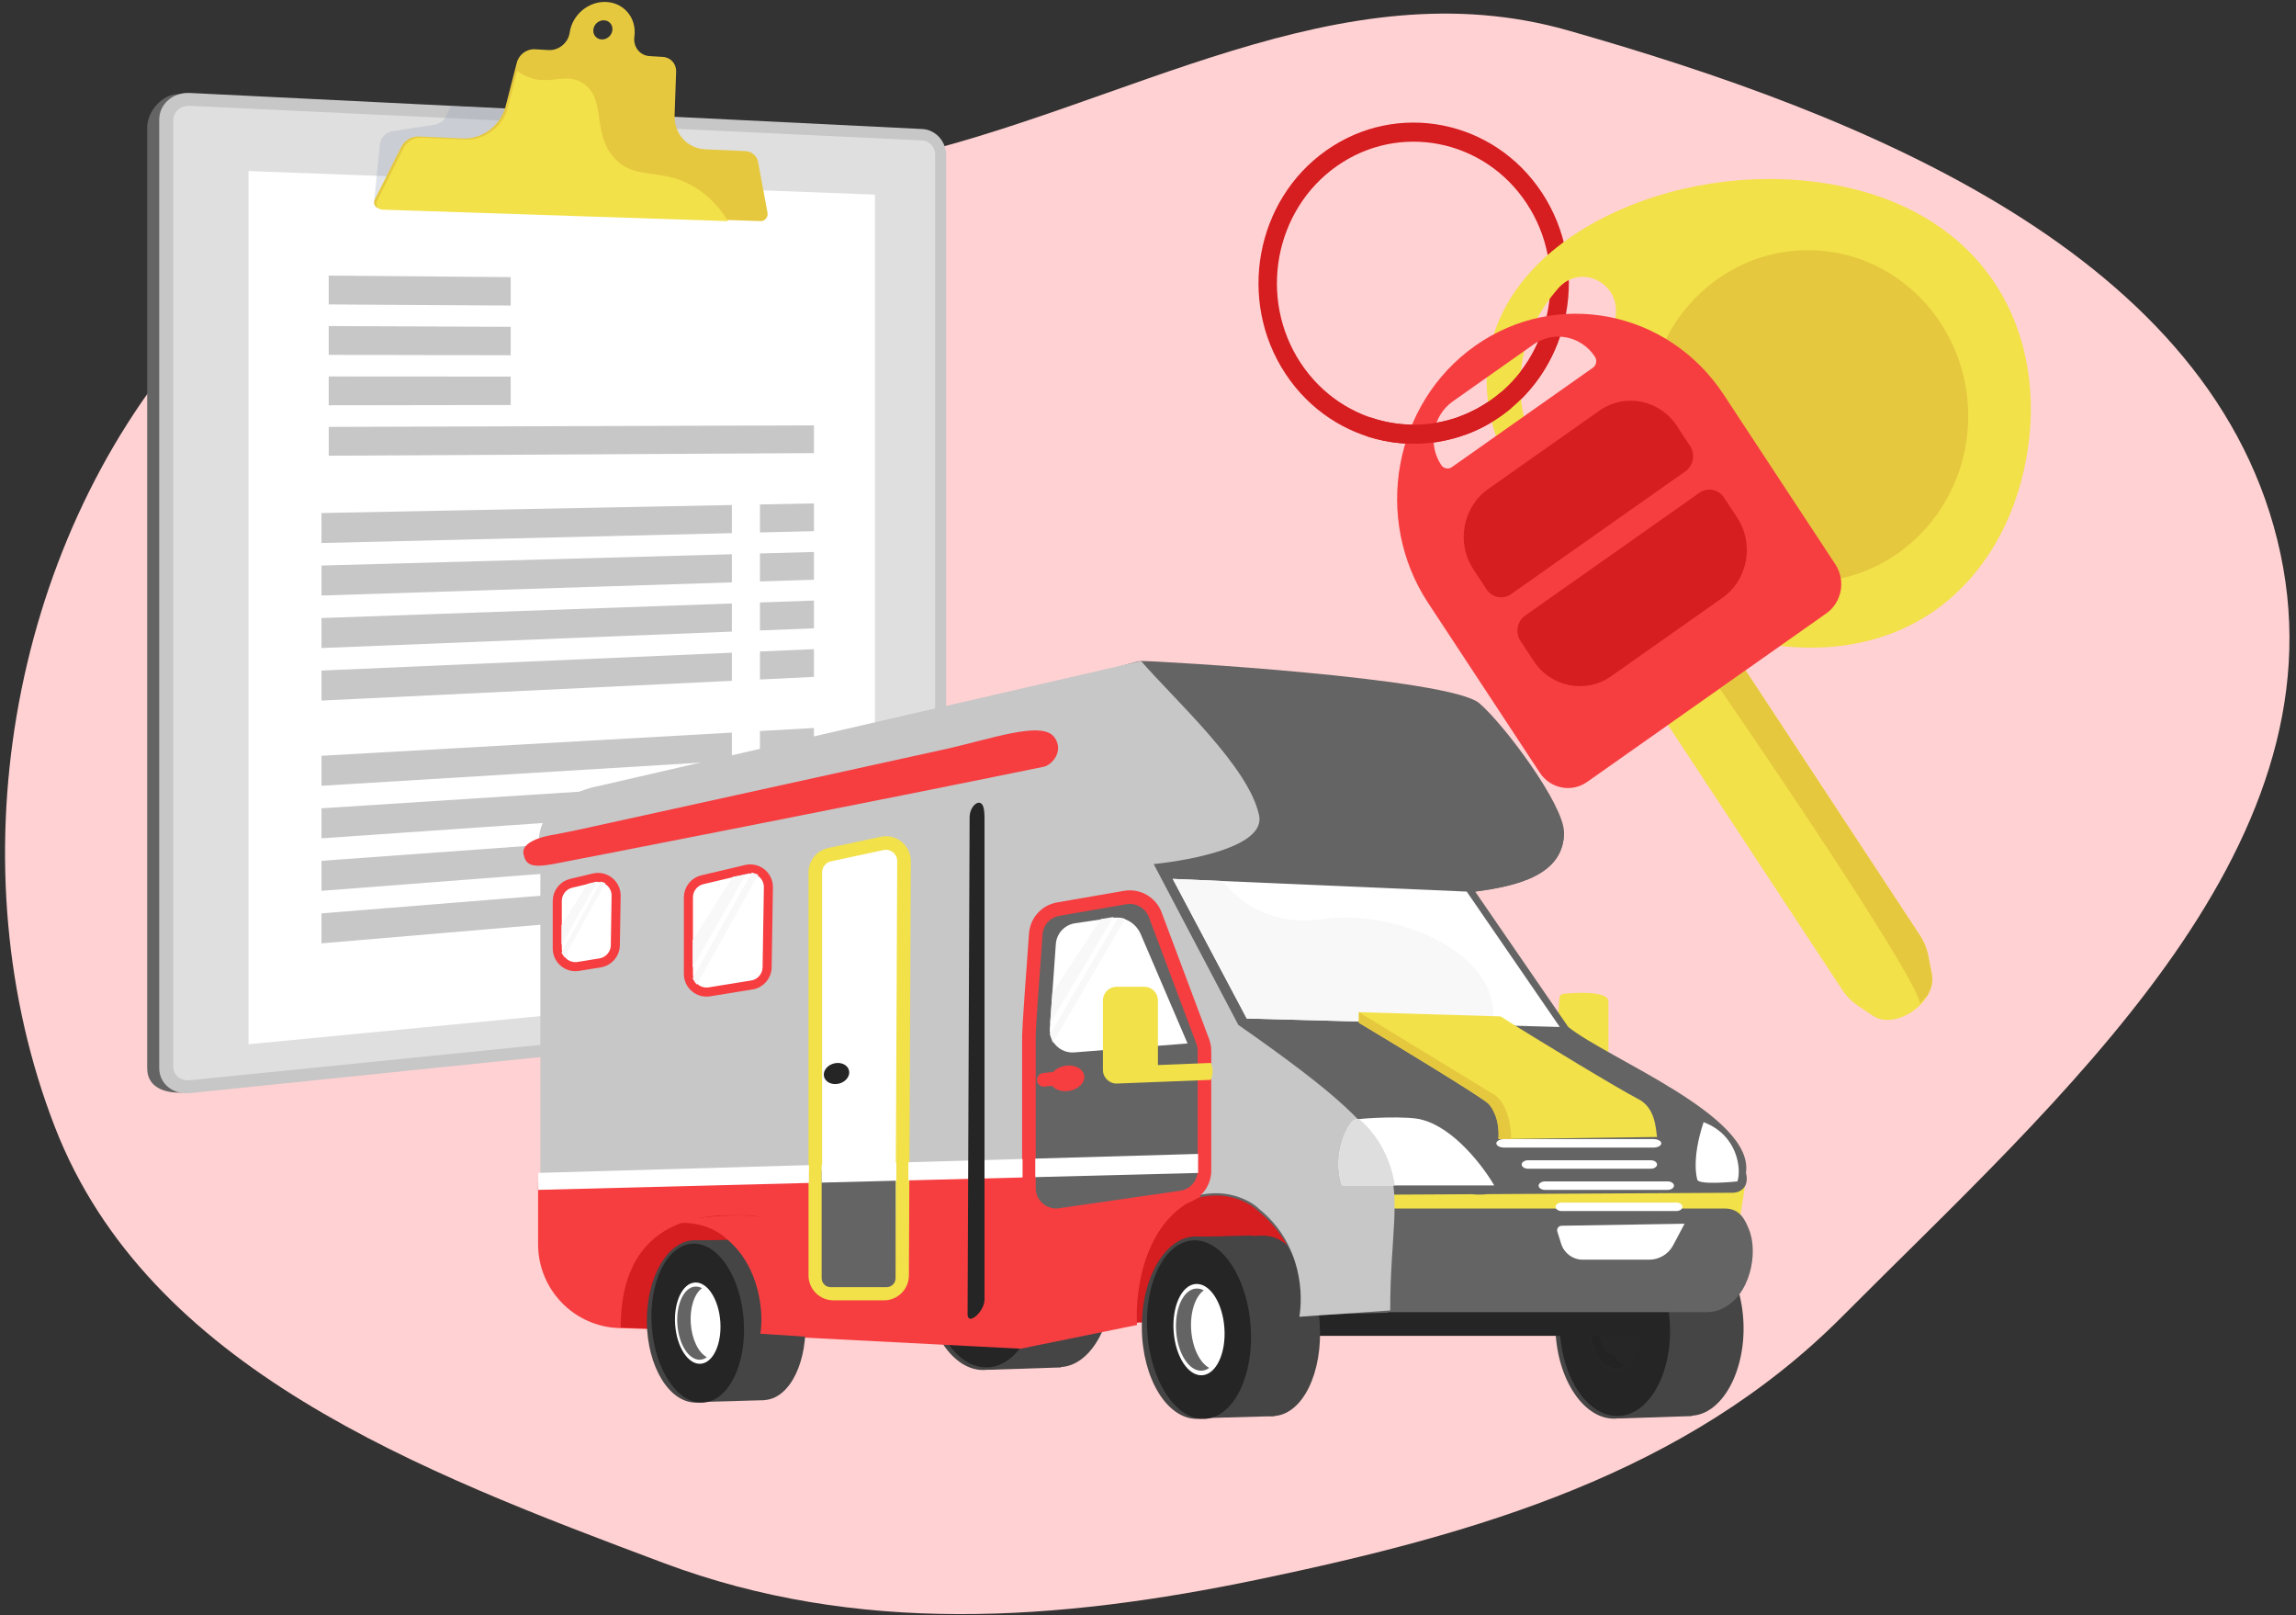 <?xml version="1.0" encoding="UTF-8"?> <svg xmlns="http://www.w3.org/2000/svg" width="546" height="384" viewBox="0 0 546 384" fill="none"><rect x="0" y="0" width="546" height="384" fill="#333333" stroke="none"/><g clip-path="url(#clip0_2020_469)"><path fill-rule="evenodd" clip-rule="evenodd" d="M372.873 7.23C442.926 27.183 527.114 60.396 542.308 131.632C557.427 202.518 489.222 261.616 438.088 312.984C400.961 350.282 351.157 364.649 299.643 375.412C251.493 385.472 203.798 388.832 157.742 371.556C99.992 349.894 35.339 325.412 13.041 267.904C-10.727 206.606 1.956 130.555 45.039 80.892C84.352 35.576 154.172 50.903 212.704 37.751C267.831 25.364 318.534 -8.248 372.873 7.23Z" fill="#FFD1D2"></path><path d="M216.453 32.448L42.608 22.396C38.605 22.2 35 26.567 35 30.234V253.982C35 259.067 40.197 260.091 44.202 259.682L216.453 242.098C219.599 241.777 222.139 238.9 222.139 235.67V38.575C222.139 35.344 219.599 32.602 216.453 32.448Z" fill="#646464"></path><path d="M219.313 30.671L45.13 22.099C41.125 21.902 37.865 24.738 37.865 28.433V253.935C37.865 257.631 41.132 260.291 45.13 259.88L219.313 241.96C222.459 241.636 225 238.735 225 235.481V36.845C225 33.589 222.459 30.825 219.313 30.671Z" fill="#C7C7C7"></path><path d="M45.126 256.821C42.966 257.039 41.205 255.597 41.205 253.605V28.586C41.205 26.594 42.966 25.056 45.126 25.158L219.309 33.388C221.009 33.469 222.391 34.967 222.391 36.728V235.737C222.391 237.506 221.009 239.072 219.309 239.243L45.126 256.821Z" fill="#DFDFDF"></path><path d="M208.084 233.906L59.105 248.253V40.659L208.084 46.267V233.906Z" fill="white"></path><g style="mix-blend-mode:multiply" opacity="0.3"><path d="M148.5 47.28L88.96 48.025L90.295 34.603C90.396 32.86 91.656 31.427 93.317 31.173L103.401 29.624C103.992 29.527 104.55 29.285 105.025 28.919C105.5 28.554 105.877 28.077 106.123 27.53L107.212 25.158L133.587 26.79L148.5 47.28Z" fill="#97A6B7"></path></g><path d="M180.293 38.576C180.171 37.852 179.803 37.193 179.25 36.709C178.697 36.226 177.994 35.948 177.26 35.923L167.746 35.497C163.428 35.304 160.259 31.797 160.421 27.356L160.787 17.063C160.855 15.158 159.495 13.634 157.627 13.526L154.496 13.339C152.112 13.203 150.525 11.097 150.859 8.668C151.444 4.425 148.534 0.762 144.325 0.475C140.075 0.185 136.109 3.43 135.477 7.728C135.385 8.378 135.161 9.002 134.817 9.561C133.834 11.136 132.114 12.01 130.428 11.902L127.205 11.709C125.25 11.594 123.394 12.964 122.9 14.892L120.218 25.339C119.058 29.858 114.685 33.123 110.04 32.915L99.604 32.447C98.744 32.421 97.894 32.64 97.153 33.079C96.413 33.517 95.812 34.158 95.422 34.925L89.134 47.398C88.618 48.42 89.252 49.523 90.375 49.56L180.881 52.564C181.871 52.598 182.712 51.612 182.53 50.63L180.293 38.576ZM143.04 9.38C141.793 9.302 140.929 8.219 141.11 6.96C141.291 5.7 142.449 4.746 143.696 4.828C144.943 4.909 145.8 5.991 145.619 7.247C145.438 8.502 144.29 9.456 143.04 9.38Z" fill="#E6C83F"></path><path d="M165.339 44.587C157.266 39.605 151.071 43.138 146.04 37.512C140.654 31.504 144.288 23.587 138.707 19.849C135.139 17.458 131.957 19.568 127.807 18.92C126.288 18.683 124.666 18.079 122.981 16.902L120.745 25.61C119.585 30.128 115.211 33.392 110.567 33.186L100.131 32.718C99.272 32.695 98.425 32.917 97.688 33.357C96.95 33.797 96.353 34.437 95.965 35.203L89.677 47.677C89.161 48.699 89.795 49.802 90.918 49.839L173.169 52.57C171.094 49.281 168.517 46.546 165.339 44.587Z" fill="#F2E149"></path><path d="M193.557 107.724L78.176 108.342V101.494L193.557 101.127V107.724Z" fill="#C7C7C7"></path><path d="M174.046 126.746L76.45 129.096V121.964L174.046 120.061V126.746Z" fill="#C7C7C7"></path><path d="M174.046 138.45L76.45 141.579V134.449L174.046 131.764V138.45Z" fill="#C7C7C7"></path><path d="M174.046 150.154L76.45 154.064V146.933L174.046 143.468V150.154Z" fill="#C7C7C7"></path><path d="M174.046 161.858L76.45 166.549V159.417L174.046 155.172V161.858Z" fill="#C7C7C7"></path><path d="M193.557 126.276L180.718 126.584V119.93L193.557 119.68V126.276Z" fill="#C7C7C7"></path><path d="M193.557 137.823L180.718 138.234V131.579L193.557 131.225V137.823Z" fill="#C7C7C7"></path><path d="M193.557 149.371L180.718 149.885V143.231L193.557 142.775V149.371Z" fill="#C7C7C7"></path><path d="M193.557 160.922L180.718 161.539V154.884L193.557 154.325V160.922Z" fill="#C7C7C7"></path><path d="M174.046 180.852L76.45 186.81V179.678L174.046 174.166V180.852Z" fill="#C7C7C7"></path><path d="M174.046 192.559L76.45 199.297V192.165L174.046 185.874V192.559Z" fill="#C7C7C7"></path><path d="M174.046 204.264L76.45 211.781V204.65L174.046 197.578V204.264Z" fill="#C7C7C7"></path><path d="M174.046 215.972L76.45 224.27V217.139L174.046 209.286V215.972Z" fill="#C7C7C7"></path><path d="M193.557 179.665L180.718 180.449V173.793L193.557 173.068V179.665Z" fill="#C7C7C7"></path><path d="M193.557 191.214L180.718 192.101V185.445L193.557 184.618V191.214Z" fill="#C7C7C7"></path><path d="M193.557 202.761L180.718 203.75V197.094L193.557 196.164V202.761Z" fill="#C7C7C7"></path><path d="M193.557 214.309L180.718 215.402V208.746L193.557 207.713V214.309Z" fill="#C7C7C7"></path><path d="M78.172 89.504V96.352L121.446 96.285V89.531L78.172 89.504Z" fill="#C7C7C7"></path><path d="M78.172 65.525V72.373L121.446 72.637V65.883L78.172 65.525Z" fill="#C7C7C7"></path><path d="M78.172 77.513V84.36L121.446 84.458V77.704L78.172 77.513Z" fill="#C7C7C7"></path><path d="M382.49 238.116C382.49 235.454 374.483 236.009 371.792 236.271C371.283 236.32 370.894 236.731 370.855 237.242L369.917 249.441L382.49 254.471V238.116Z" fill="#F2E149"></path><path d="M319.833 310.064L321.431 307.532L318.834 304.816L315.865 306.49L319.833 310.064Z" fill="#2B2323"></path><path d="M312.523 303.574L312.43 300.883L308.416 300.01L307.21 302.64L312.523 303.574Z" fill="#2B2323"></path><path d="M312.484 302.326L305.878 304.426L287.217 304.015L286.079 301.976L287.108 301.319L303.012 301.607L312.432 300.883L312.484 302.326Z" fill="#454545"></path><path d="M321.431 307.532L312.724 310.706L296.164 307.969L293.365 306.998L293.562 305.252L310.613 307.014L318.834 304.816L321.431 307.532Z" fill="#3F3737"></path><path d="M312.37 300.882L304.403 302.587L287.103 301.355L284.475 301.447L283.368 300.44L302.287 300.569L308.392 300.014L312.37 300.882Z" fill="#3F3737"></path><path d="M367.685 312.524L370.877 311.594L369.739 314.475L367.685 312.524Z" fill="#454545"></path><path d="M374.509 306.855L380.944 306.482L377.411 308.659L374.509 306.855Z" fill="#454545"></path><path d="M410.3 308.044L410.207 305.56L406.192 304.757L404.987 307.18L410.3 308.044Z" fill="#2B2323"></path><path d="M376.791 307.989L374.51 306.855L371.561 308.881L372.683 310.709L376.791 307.989Z" fill="#454545"></path><path d="M370.064 312.706C369.857 312.507 367.684 312.521 367.684 312.521L366.261 314.845L367.808 315.728L370.059 312.706H370.064Z" fill="#454545"></path><path d="M410.257 306.89L403.65 308.827L384.99 308.444L383.852 306.565L384.881 305.965L400.784 306.224L410.205 305.559L410.257 306.89Z" fill="#454545"></path><path d="M410.143 305.559L402.176 307.132L384.876 305.998L382.248 306.083L381.141 305.153L400.06 305.276L406.165 304.761L410.143 305.559Z" fill="#3F3737"></path><path d="M385.467 308.431L385.369 305.947L381.142 305.154L380.045 307.572L385.467 308.431Z" fill="#454545"></path><path d="M392.344 314.421L393.942 312.093L391.34 309.59L388.376 311.134L392.344 314.421Z" fill="#454545"></path><path d="M388.397 315.397C387.94 303.744 393.437 294.105 400.674 293.868C407.911 293.632 414.149 302.887 414.605 314.541C415.062 326.195 409.431 336.331 402.194 336.567C394.957 336.804 388.854 327.051 388.397 315.397Z" fill="#454545"></path><path d="M369.904 316.314C369.443 304.555 375.042 294.828 382.41 294.587C389.779 294.346 396.126 303.683 396.587 315.442C397.048 327.201 391.449 337.023 384.081 337.264C376.713 337.504 370.365 328.073 369.904 316.314Z" fill="#454545"></path><path d="M400.684 293.876L402.345 336.657L384.858 337.223L383.197 294.442L400.684 293.876Z" fill="#454545"></path><path d="M370.914 315.966C370.458 304.313 375.954 294.674 383.191 294.437C390.428 294.201 396.666 303.456 397.123 315.11C397.58 326.764 392.083 336.402 384.846 336.639C377.609 336.875 371.371 327.62 370.914 315.966Z" fill="#252525"></path><path d="M372.695 315.908C372.3 305.838 377.05 297.508 383.305 297.304C389.559 297.099 394.949 305.097 395.344 315.168C395.739 325.239 390.989 333.568 384.734 333.772C378.48 333.977 373.09 325.979 372.695 315.908Z" fill="#252525"></path><path d="M377.583 315.747C377.35 309.787 380.042 304.861 383.598 304.744C387.153 304.628 390.224 309.366 390.458 315.326C390.692 321.287 387.999 326.213 384.444 326.329C380.889 326.445 377.817 321.707 377.583 315.747Z" fill="#262626"></path><path d="M383.637 305.829C384.304 305.807 384.952 305.98 385.565 306.307C383.354 307.7 381.868 311.36 382.036 315.605C382.201 319.85 383.967 323.402 386.285 324.651C385.701 325.017 385.067 325.23 384.4 325.253C381.201 325.357 378.435 321.093 378.224 315.729C378.013 310.366 380.438 305.934 383.641 305.829H383.637Z" fill="#232323"></path><path d="M380.004 315.671C380.151 319.383 382.064 322.333 384.278 322.261C386.492 322.189 388.172 319.121 388.025 315.409C387.879 311.697 385.965 308.747 383.751 308.819C381.537 308.891 379.857 311.959 380.004 315.671Z" fill="#262626"></path><path d="M238.361 303.83C237.904 292.176 243.4 282.537 250.637 282.301C257.875 282.064 264.112 291.32 264.569 302.973C265.026 314.627 259.394 324.763 252.157 325C244.92 325.236 238.818 315.483 238.361 303.83Z" fill="#454545"></path><path d="M219.867 304.746C219.406 292.988 225.006 283.26 232.374 283.019C239.742 282.779 246.089 292.116 246.55 303.875C247.011 315.633 241.413 325.455 234.045 325.696C226.676 325.937 220.328 316.505 219.867 304.746Z" fill="#454545"></path><path d="M250.647 282.309L252.308 325.089L234.822 325.655L233.161 282.874L250.647 282.309Z" fill="#454545"></path><path d="M220.878 304.399C220.421 292.745 225.917 283.106 233.155 282.87C240.392 282.633 246.629 291.889 247.086 303.542C247.543 315.196 242.046 324.835 234.809 325.071C227.572 325.308 221.335 316.052 220.878 304.399Z" fill="#252525"></path><path d="M222.658 304.34C222.263 294.27 227.013 285.94 233.268 285.736C239.522 285.532 244.913 293.53 245.307 303.6C245.702 313.671 240.952 322 234.698 322.205C228.443 322.409 223.053 314.411 222.658 304.34Z" fill="#252525"></path><path d="M227.547 304.179C227.313 298.219 230.006 293.293 233.561 293.177C237.116 293.061 240.188 297.798 240.422 303.759C240.655 309.719 237.963 314.645 234.407 314.761C230.852 314.877 227.78 310.14 227.547 304.179Z" fill="#262626"></path><path d="M233.601 294.262C234.267 294.239 234.916 294.412 235.528 294.739C233.318 296.133 231.831 299.792 231.999 304.037C232.164 308.282 233.93 311.834 236.248 313.084C235.664 313.45 235.03 313.662 234.364 313.685C231.165 313.79 228.399 309.525 228.187 304.162C227.976 298.798 230.401 294.367 233.604 294.262H233.601Z" fill="#232323"></path><path d="M229.967 304.103C230.114 307.815 232.027 310.765 234.241 310.693C236.455 310.621 238.136 307.553 237.989 303.841C237.842 300.129 235.929 297.179 233.715 297.251C231.501 297.323 229.82 300.391 229.967 304.103Z" fill="#262626"></path><path d="M284.333 300.816L296.907 317.582H394.48L396.902 299.476L284.333 300.816Z" fill="#252525"></path><path d="M415.039 281.395L412.307 299.117L347.484 308.011L306.873 301.592L311.011 266.93L415.039 281.395Z" fill="#F2E149"></path><path d="M411.887 283.568C414.655 283.568 415.906 281.478 415.198 278.823C417.194 265.275 382.555 251.842 372.935 244.151L350.805 211.963C361.031 210.621 371.929 207.939 371.929 197.88C371.929 191.342 357.776 172.313 351.811 167.2C344.769 161.165 275.865 157.141 271.339 157.141C267.717 157.141 187.652 184.259 145.572 194.318C141.045 195.324 132.093 199.448 132.495 207.898C132.495 208.904 132.998 209.91 133.501 210.413L128.501 285.393H144.595L149.122 309.535C149.122 299.308 158.071 289.113 170.749 295.452C174.772 297.464 179.299 310.038 179.299 317.079L242.67 320.097L274.356 313.559C272.512 304.003 272.948 284.991 289.445 285.393L331.616 284.009L349.939 283.908C351.344 284.051 352.768 284.004 353.822 283.887L411.887 283.568Z" fill="#646464"></path><path d="M371.929 197.88C371.929 207.939 361.031 210.622 350.805 211.963L279.386 208.945H274.859L274.356 203.413L295.48 195.365L371.929 197.88Z" fill="#646464"></path><path d="M348.793 211.963L370.923 244.151L296.486 242.14L278.883 208.945L348.793 211.963Z" fill="white"></path><path d="M296.486 242.14L278.883 208.945L290.954 209.466C293.468 213.316 301.717 220.513 314.592 218.501C330.687 215.986 357.846 226.045 354.828 243.716L296.486 242.14Z" fill="#F8F8F8"></path><path d="M299.001 281.872C306.621 281.749 314.592 288.912 314.592 288.912L303.642 314.413H269.326C269.326 280.867 293.708 281.954 299.001 281.872Z" fill="#D61D20"></path><path d="M391.681 289.782L393.683 310.949L358.902 309.738L349.29 289.782H391.681Z" fill="white"></path><path d="M342.792 309.968L344.309 307.418L341.62 304.82L338.709 306.571L342.792 309.968Z" fill="#252525"></path><path d="M335.275 303.8L335.09 301.144L331.053 300.413L329.934 303.046L335.275 303.8Z" fill="#2B2323"></path><path d="M289.253 316.033C288.419 304.2 293.243 294.24 300.029 293.786C306.814 293.332 312.991 302.557 313.825 314.39C314.659 326.223 309.835 336.183 303.049 336.637C296.264 337.091 290.087 327.866 289.253 316.033Z" fill="#454545"></path><path d="M283.918 294.011L300.032 293.789L303.054 336.676L284.245 337.2L283.918 294.011Z" fill="#454545"></path><ellipse cx="12.964" cy="21.685" rx="12.964" ry="21.685" transform="matrix(1 -0.009 0.009 1 271.339 294.068)" fill="#454545"></ellipse><path d="M272.844 316.923C272.018 305.205 276.849 295.338 283.635 294.884C290.42 294.43 296.59 303.562 297.416 315.28C298.242 326.998 293.411 336.866 286.626 337.32C279.84 337.773 273.67 328.642 272.844 316.923Z" fill="#252525"></path><path d="M279.095 316.505C278.673 310.512 281.033 305.473 284.366 305.25C287.7 305.027 290.744 309.705 291.167 315.698C291.589 321.691 289.229 326.729 285.896 326.952C282.562 327.175 279.518 322.498 279.095 316.505Z" fill="white"></path><path d="M284.442 306.335C285.068 306.294 285.682 306.446 286.267 306.759C284.238 308.23 282.972 311.957 283.271 316.226C283.571 320.494 285.35 324.017 287.565 325.204C287.031 325.593 286.444 325.824 285.816 325.866C282.816 326.067 280.075 321.857 279.694 316.464C279.313 311.072 281.436 306.536 284.439 306.335L284.442 306.335Z" fill="#646464"></path><path d="M285.909 294.086L297.599 293.741L299.226 294.776H285.909L285.909 294.086Z" fill="#454545"></path><path d="M329.346 287.31H325.613H299.422C303.613 291.295 311.594 301.8 309.984 311.944H320.258H367.06H402.209H405.941C407.21 311.944 408.445 311.666 409.46 311.147C416.183 308.156 418.242 297.831 415.887 292.214C415.101 290.339 413.957 287.31 410.175 287.31H406.442H329.346Z" fill="#646464"></path><path d="M317.528 287.406C320.21 289.25 329.599 295.956 329.599 311.547L309.984 312.05C310.822 307.356 309.883 295.855 299.422 287.406C297.605 285.599 292.161 282.426 284.918 284.192C286.447 283.583 288.119 283.134 289.948 282.879C307.249 280.465 315.544 284.891 317.528 287.406Z" fill="#646464"></path><path d="M317.528 287.406C320.21 289.25 329.599 295.956 329.599 311.547L309.984 312.05C310.822 307.356 309.883 295.855 299.422 287.406M317.528 287.406H299.422M317.528 287.406C315.544 284.891 307.249 280.465 289.948 282.879C288.119 283.134 286.447 283.583 284.918 284.192C292.161 282.426 297.605 285.599 299.422 287.406" stroke="#646464" stroke-width="1.078"></path><path d="M308.984 313.05L330.599 311.547C330.599 276.34 341.248 276.34 294.474 243.649L274.356 205.424C283.912 204.418 300.95 201.12 299.422 193.856C296.988 182.289 279.499 166.53 271.338 157.141L142.583 186.815C136.883 187.821 126.086 192.448 128.5 202.91V295.811C128.5 306.27 136.79 314.846 147.243 315.2L158.175 315.57C158.175 306.517 155.157 288.914 173.766 294.949C182.666 297.836 183.825 309.032 183.825 317.079L242.67 320.097L269.83 314.564C269.38 306.018 271.987 289.347 284.918 284.192C292.161 282.425 297.605 285.598 299.422 287.405C309.883 295.855 309.822 308.356 308.984 313.05Z" fill="#C7C7C7"></path><path d="M158.175 315.57L147.243 315.2C136.791 314.846 128.5 306.27 128.5 295.811V281.624L284.918 276.235V284.192C271.987 289.347 269.38 306.019 269.83 314.565L242.67 320.097L183.825 317.079C183.825 309.032 182.666 297.836 173.766 294.949C155.157 288.914 158.175 306.517 158.175 315.57Z" fill="#F63E41" stroke="#F63E41" stroke-width="1.078"></path><path d="M131.515 205.424C125.982 206.43 124.976 205.424 124.473 202.91C123.974 199.389 132.017 198.383 132.017 198.383C132.017 198.383 135.53 197.688 137.411 197.297L138.555 197.045C164.238 191.395 214.985 180.237 224.058 178.265C235.626 175.75 247.696 171.224 250.714 175.247C253.128 178.466 250.211 181.875 248.199 182.288C211.484 189.833 135.887 204.629 131.515 205.424Z" fill="#F63E41"></path><path d="M371.326 287.908H398.685C399.459 287.908 400.094 287.455 400.094 286.902C400.094 286.35 399.459 285.896 398.685 285.896H371.326C370.552 285.896 369.917 286.35 369.917 286.902C369.917 287.455 370.552 287.908 371.326 287.908Z" fill="white"></path><path d="M367.396 282.879H396.579C397.405 282.879 398.082 282.425 398.082 281.873C398.082 281.32 397.405 280.867 396.579 280.867H367.396C366.571 280.867 365.893 281.32 365.893 281.873C365.893 282.425 366.571 282.879 367.396 282.879Z" fill="white"></path><path d="M363.373 277.849H392.555C393.381 277.849 394.058 277.396 394.058 276.843C394.058 276.291 393.381 275.837 392.555 275.837H363.373C362.547 275.837 361.87 276.291 361.87 276.843C361.87 277.396 362.547 277.849 363.373 277.849Z" fill="white"></path><path d="M357.666 272.82H393.233C394.239 272.82 395.064 272.366 395.064 271.814C395.064 271.261 394.239 270.808 393.233 270.808H357.666C356.66 270.808 355.834 271.261 355.834 271.814C355.834 272.366 356.66 272.82 357.666 272.82Z" fill="white"></path><path d="M371.25 295.694L370.347 292.804C370.132 292.117 370.638 291.417 371.358 291.405L400.597 290.926L397.892 296.035C396.771 298.152 394.572 299.476 392.177 299.476H376.393C374.036 299.476 371.953 297.944 371.25 295.694Z" fill="white"></path><path d="M403.611 280.364C403.614 280.364 402.11 275.837 405.123 266.784C413.168 269.802 414.174 277.849 413.168 280.867C413.168 280.867 403.611 281.873 403.611 280.364Z" fill="white"></path><path d="M338.232 266.225C345.876 268.237 352.817 277.458 355.332 281.817H319.119C316.605 274.272 320.69 266.654 322.136 266.225C323.645 265.778 335.214 265.219 338.232 266.225Z" fill="white"></path><path d="M319.119 281.817C316.605 274.272 320.69 266.654 322.136 266.225C322.326 266.169 322.673 266.111 323.142 266.055C325.489 267.77 330.485 273.322 331.692 281.817H319.119Z" fill="#DEDEDE"></path><path d="M244.682 246.163V282.456C244.682 286.396 248.175 289.415 252.074 288.851L280.886 284.686C284.067 284.226 286.427 281.5 286.427 278.286V249.851C286.427 249.075 286.288 248.306 286.015 247.58L274.728 217.48C273.637 214.571 270.631 212.849 267.57 213.379L251.66 216.133C248.74 216.638 246.537 219.06 246.318 222.015C245.619 231.441 244.682 244.482 244.682 246.163Z" fill="#646464" stroke="#F63E41" stroke-width="3.233"></path><path d="M193.884 207.401V222.022V303.212C193.884 305.593 195.814 307.523 198.195 307.523H210.214C212.587 307.523 214.514 305.605 214.525 303.232L214.983 204.747C214.996 201.994 212.461 199.935 209.769 200.512L197.292 203.185C195.304 203.611 193.884 205.368 193.884 207.401Z" fill="white" stroke="#F2E149" stroke-width="3.233"></path><path d="M195.393 278.352V282.153V303.859C195.393 305.049 196.358 306.014 197.549 306.014H210.819C212.008 306.014 212.973 305.05 212.974 303.861L212.996 278.352H195.393Z" fill="#646464"></path><path d="M163.707 213.343V227.952V231.543C163.707 234.198 166.085 236.223 168.707 235.799L178.8 234.166C180.863 233.832 182.389 232.068 182.423 229.98L182.73 210.96C182.775 208.151 180.165 206.05 177.43 206.695L167.029 209.147C165.083 209.606 163.707 211.343 163.707 213.343Z" fill="white" stroke="#F63E41" stroke-width="2.156"></path><path d="M174.269 208.442L164.713 223.531V230.069L177.287 207.939L174.269 208.442Z" fill="#F8F8F8"></path><path d="M178.795 207.436L164.713 232.584C165.115 233.388 165.551 233.925 165.719 234.093L180.304 207.939L178.795 207.436Z" fill="#F8F8F8"></path><path d="M132.524 214.187V224.15V225.502C132.524 228.159 134.906 230.184 137.529 229.757L142.712 228.913C144.772 228.577 146.296 226.814 146.33 224.727L146.518 212.981C146.563 210.169 143.948 208.067 141.212 208.717L135.84 209.992C133.896 210.453 132.524 212.189 132.524 214.187Z" fill="white" stroke="#F63E41" stroke-width="2.156"></path><ellipse cx="253.771" cy="256.37" rx="4.111" ry="3.018" transform="rotate(-9.722 253.771 256.37)" fill="#F63E41"></ellipse><path d="M248.203 256.725L252.729 256.222" stroke="#F63E41" stroke-width="3.233" stroke-linecap="round"></path><path d="M201.934 254.644C202.142 255.996 200.966 257.347 199.305 257.662C197.645 257.978 196.129 257.138 195.921 255.787C195.712 254.435 196.889 253.084 198.549 252.768C200.209 252.453 201.725 253.293 201.934 254.644Z" fill="#252525"></path><path d="M133.53 219.981V224.669L142.018 209.577L139.72 210.108L133.53 219.981Z" fill="#F8F8F8"></path><path d="M133.53 226.472C133.816 227.049 134.125 227.434 134.244 227.554L143.961 209.951L142.895 209.577L133.53 226.472Z" fill="#F8F8F8"></path><path d="M284.918 274.328V278.855L246.191 279.848L243.173 279.925L216.014 280.622V276.31L213.162 276.392V280.695L195.393 281.151L192.375 281.228L127.998 282.879V278.841L192.375 276.989V281.228L195.393 281.151V276.903L213.162 276.392L216.014 276.31L243.173 275.529V279.925L246.191 279.848V275.442L284.918 274.328Z" fill="white"></path><path d="M177.287 288.915C184.908 288.808 181.929 293.44 181.929 293.44L181.928 317.079L147.613 315.57C147.613 286.536 171.995 288.986 177.287 288.915Z" fill="#D61D20"></path><path d="M169.594 314.5C168.851 303.968 173.146 295.102 179.185 294.698C185.225 294.294 190.723 302.505 191.466 313.037C192.208 323.57 187.914 332.436 181.874 332.84C175.834 333.244 170.336 325.033 169.594 314.5Z" fill="#454545"></path><path d="M164.845 294.899L179.188 294.701L181.879 332.875L165.137 333.342L164.845 294.899Z" fill="#454545"></path><ellipse cx="11.539" cy="19.302" rx="11.539" ry="19.302" transform="matrix(1 -0.009 0.009 1 153.649 294.95)" fill="#454545"></ellipse><path d="M154.988 315.293C154.253 304.863 158.553 296.08 164.593 295.676C170.632 295.272 176.125 303.4 176.86 313.83C177.595 324.261 173.295 333.044 167.255 333.448C161.215 333.852 155.723 325.724 154.988 315.293Z" fill="#252525"></path><path d="M160.553 314.921C160.177 309.586 162.277 305.101 165.244 304.903C168.211 304.704 170.921 308.868 171.297 314.202C171.673 319.536 169.573 324.022 166.606 324.22C163.639 324.419 160.929 320.255 160.553 314.921Z" fill="white"></path><path d="M165.312 305.869C165.869 305.832 166.415 305.967 166.936 306.246C165.131 307.555 164.003 310.873 164.27 314.672C164.537 318.471 166.121 321.607 168.092 322.664C167.617 323.01 167.094 323.216 166.535 323.253C163.865 323.432 161.425 319.684 161.086 314.885C160.747 310.085 162.637 306.048 165.309 305.869L165.312 305.869Z" fill="#646464"></path><path d="M166.617 294.965L177.023 294.658L178.471 295.58H166.617L166.617 294.965Z" fill="#454545"></path><path d="M187.767 292.437C190.449 294.281 186.843 302.494 196.399 318.085L180.808 317.079C181.646 312.385 180.808 300.985 172.678 294.449C170.862 292.642 165.417 289.469 158.175 291.235C159.703 290.626 161.376 290.177 163.204 289.922C180.506 287.508 185.782 289.922 187.767 292.437Z" fill="#F63E41"></path><path d="M234.12 194.175C234.12 193.408 234.054 192.755 233.939 192.202C233.347 189.352 230.591 191.403 230.579 194.313C230.406 235.84 230.097 310.604 230.097 312.437C230.097 315.317 234.12 311.855 234.12 308.975V194.175Z" fill="#252525"></path><path d="M282.403 248.069L255.454 250.197C252.167 250.456 249.42 247.729 249.655 244.441L251.084 224.437C251.264 221.913 253.176 219.855 255.679 219.488L264.379 218.215C267.281 217.791 270.104 219.371 271.259 222.066L282.403 248.069Z" fill="white"></path><path d="M264.8 217.998L261.782 218.501L250.264 236.009L249.724 243.288L264.8 217.998Z" fill="#F8F8F8"></path><path d="M267.569 218.425L265.944 218.117L249.668 245.883L250.378 247.896L267.569 218.425Z" fill="#F8F8F8"></path><path d="M265.645 257.599L287.936 256.725C288.741 255.116 288.271 253.372 287.936 252.702L275.362 253.204V237.829C275.362 236.043 273.914 234.595 272.129 234.595H265.519C263.733 234.595 262.285 236.043 262.285 237.829V254.368C262.285 256.204 263.811 257.671 265.645 257.599Z" fill="#F2E149"></path><path d="M389.532 261.252C393.555 263.263 393.723 267.958 394.058 270.305L356.337 270.808C356.505 268.796 356.236 264.269 353.822 262.258C351.408 260.246 332.363 248.678 323.142 243.145V240.631L356.84 241.637C365.558 247.169 385.508 259.24 389.532 261.252Z" fill="#F2E149"></path><path d="M323.142 243.145V240.631L355.331 260.246C357.008 261.229 359.355 264.772 359.355 270.808H356.337C356.739 266.382 354.828 263.263 353.822 262.258C351.408 260.246 332.363 248.678 323.142 243.145Z" fill="#E6C83F"></path><path d="M356.956 98.892C340.131 110.746 317.122 106.227 305.666 88.819C294.209 71.412 298.577 47.615 315.402 35.756C332.227 23.896 355.236 28.421 366.692 45.829C378.148 63.236 373.781 87.048 356.956 98.892ZM317.871 39.507C303.045 49.957 299.19 70.928 309.292 86.268C319.393 101.608 339.661 105.59 354.488 95.145C369.316 84.701 373.162 63.723 363.067 48.383C352.973 33.043 332.697 29.062 317.871 39.507Z" fill="#D61D20"></path><path d="M481.824 109.201C479.026 124.297 471.498 136.929 460.634 144.764C448.924 153.202 433.908 155.912 417.195 152.593C399.712 149.123 382.568 139.634 370.158 126.571C357.248 112.975 351.561 97.808 354.147 83.863C356.733 69.918 367.429 58.008 384.288 50.319C400.49 42.934 419.809 40.68 437.292 44.149C454.005 47.466 466.985 55.731 474.849 68.05C482.146 79.492 484.623 94.107 481.824 109.201ZM362.074 85.437C360.946 91.525 361.569 97.906 363.928 104.404C365.207 107.93 368.371 110 371.987 109.683C375.603 109.365 378.348 106.787 379.03 103.113L384.146 75.508C384.828 71.834 383.183 68.379 379.954 66.709C376.726 65.038 373.027 65.742 370.578 68.52C366.064 73.669 363.202 79.354 362.074 85.44V85.437Z" fill="#F2E149"></path><path d="M429.932 138.346C450.984 138.346 468.051 120.689 468.051 98.907C468.051 77.125 450.984 59.468 429.932 59.468C408.879 59.468 391.812 77.125 391.812 98.907C391.812 120.689 408.879 138.346 429.932 138.346Z" fill="#E6C83F"></path><path d="M409.327 150.619L390.899 163.603L438.13 235.37C439.123 236.872 440.409 238.159 441.911 239.153L445.512 241.558C447.856 243.124 451.686 242.639 454.908 240.37C458.129 238.1 459.968 234.591 459.419 231.76L458.582 227.412C458.246 225.621 457.56 223.913 456.565 222.386L409.327 150.619Z" fill="#F2E149"></path><path d="M459.421 231.765C459.722 233.312 459.303 235.062 458.342 236.702L456.567 238.586C455.983 233.061 424.581 186.347 408.954 163.68L415.105 159.367L456.567 222.392C457.562 223.919 458.248 225.627 458.584 227.418L459.421 231.765Z" fill="#E6C83F"></path><path d="M367.01 78.012C364.835 84.756 360.597 90.845 354.489 95.151C352.206 96.762 349.722 98.069 347.1 99.037C347.47 100.499 347.896 101.951 348.39 103.378C351.431 102.271 354.311 100.763 356.953 98.894C364.102 93.858 368.999 86.665 371.393 78.721C369.934 78.468 368.473 78.231 367.01 78.012Z" fill="#D61D20"></path><path d="M350.817 82.2C331.44 95.856 326.406 123.275 339.602 143.326L366.163 183.684C368.672 187.508 373.734 188.501 377.429 185.898L434.317 145.819C438.014 143.215 438.973 137.985 436.457 134.16L409.896 93.803C396.705 73.751 370.196 68.546 350.817 82.2ZM378.796 87.424L345.264 111.049C345.067 111.189 344.843 111.287 344.606 111.337C344.37 111.387 344.126 111.389 343.888 111.343C343.651 111.296 343.426 111.202 343.226 111.066C343.026 110.93 342.856 110.754 342.726 110.551C339.453 105.576 340.696 98.799 345.504 95.411L364.642 81.923C369.45 78.536 376.001 79.823 379.279 84.798C379.552 85.214 379.654 85.719 379.564 86.208C379.474 86.697 379.199 87.133 378.796 87.424Z" fill="#F63E41"></path><path d="M404.141 117.146L362.695 146.345C360.778 147.695 360.281 150.398 361.588 152.381L364.71 157.129C368.84 163.399 377.099 165.022 383.162 160.751L409.596 142.129C415.659 137.858 417.227 129.309 413.099 123.039L409.975 118.293C409.676 117.825 409.286 117.422 408.826 117.109C408.367 116.796 407.849 116.579 407.304 116.472C406.758 116.365 406.197 116.369 405.653 116.485C405.11 116.601 404.595 116.826 404.141 117.146Z" fill="#D61D20"></path><path d="M400.792 112.051L359.342 141.252C358.888 141.572 358.374 141.797 357.83 141.912C357.287 142.028 356.725 142.033 356.18 141.926C355.635 141.819 355.117 141.602 354.657 141.29C354.198 140.977 353.807 140.574 353.508 140.106L350.384 135.359C346.256 129.088 347.824 120.54 353.886 116.269L380.321 97.645C386.383 93.374 394.644 94.997 398.772 101.268L401.896 106.014C403.203 107.999 402.708 110.701 400.792 112.051Z" fill="#D61D20"></path><path d="M354.487 95.143C350.393 98.049 345.665 99.936 340.694 100.649C335.724 101.362 330.655 100.88 325.909 99.242C325.58 100.72 325.242 102.197 324.896 103.673C330.24 105.453 335.928 105.947 341.499 105.116C347.07 104.286 352.367 102.153 356.959 98.892C357.845 98.268 358.697 97.611 359.513 96.921C358.646 95.702 357.76 94.495 356.881 93.285C356.115 93.935 355.317 94.554 354.487 95.143Z" fill="#D61D20"></path></g><defs><clipPath id="clip0_2020_469"><rect width="546" height="384" fill="white"></rect></clipPath></defs></svg> 